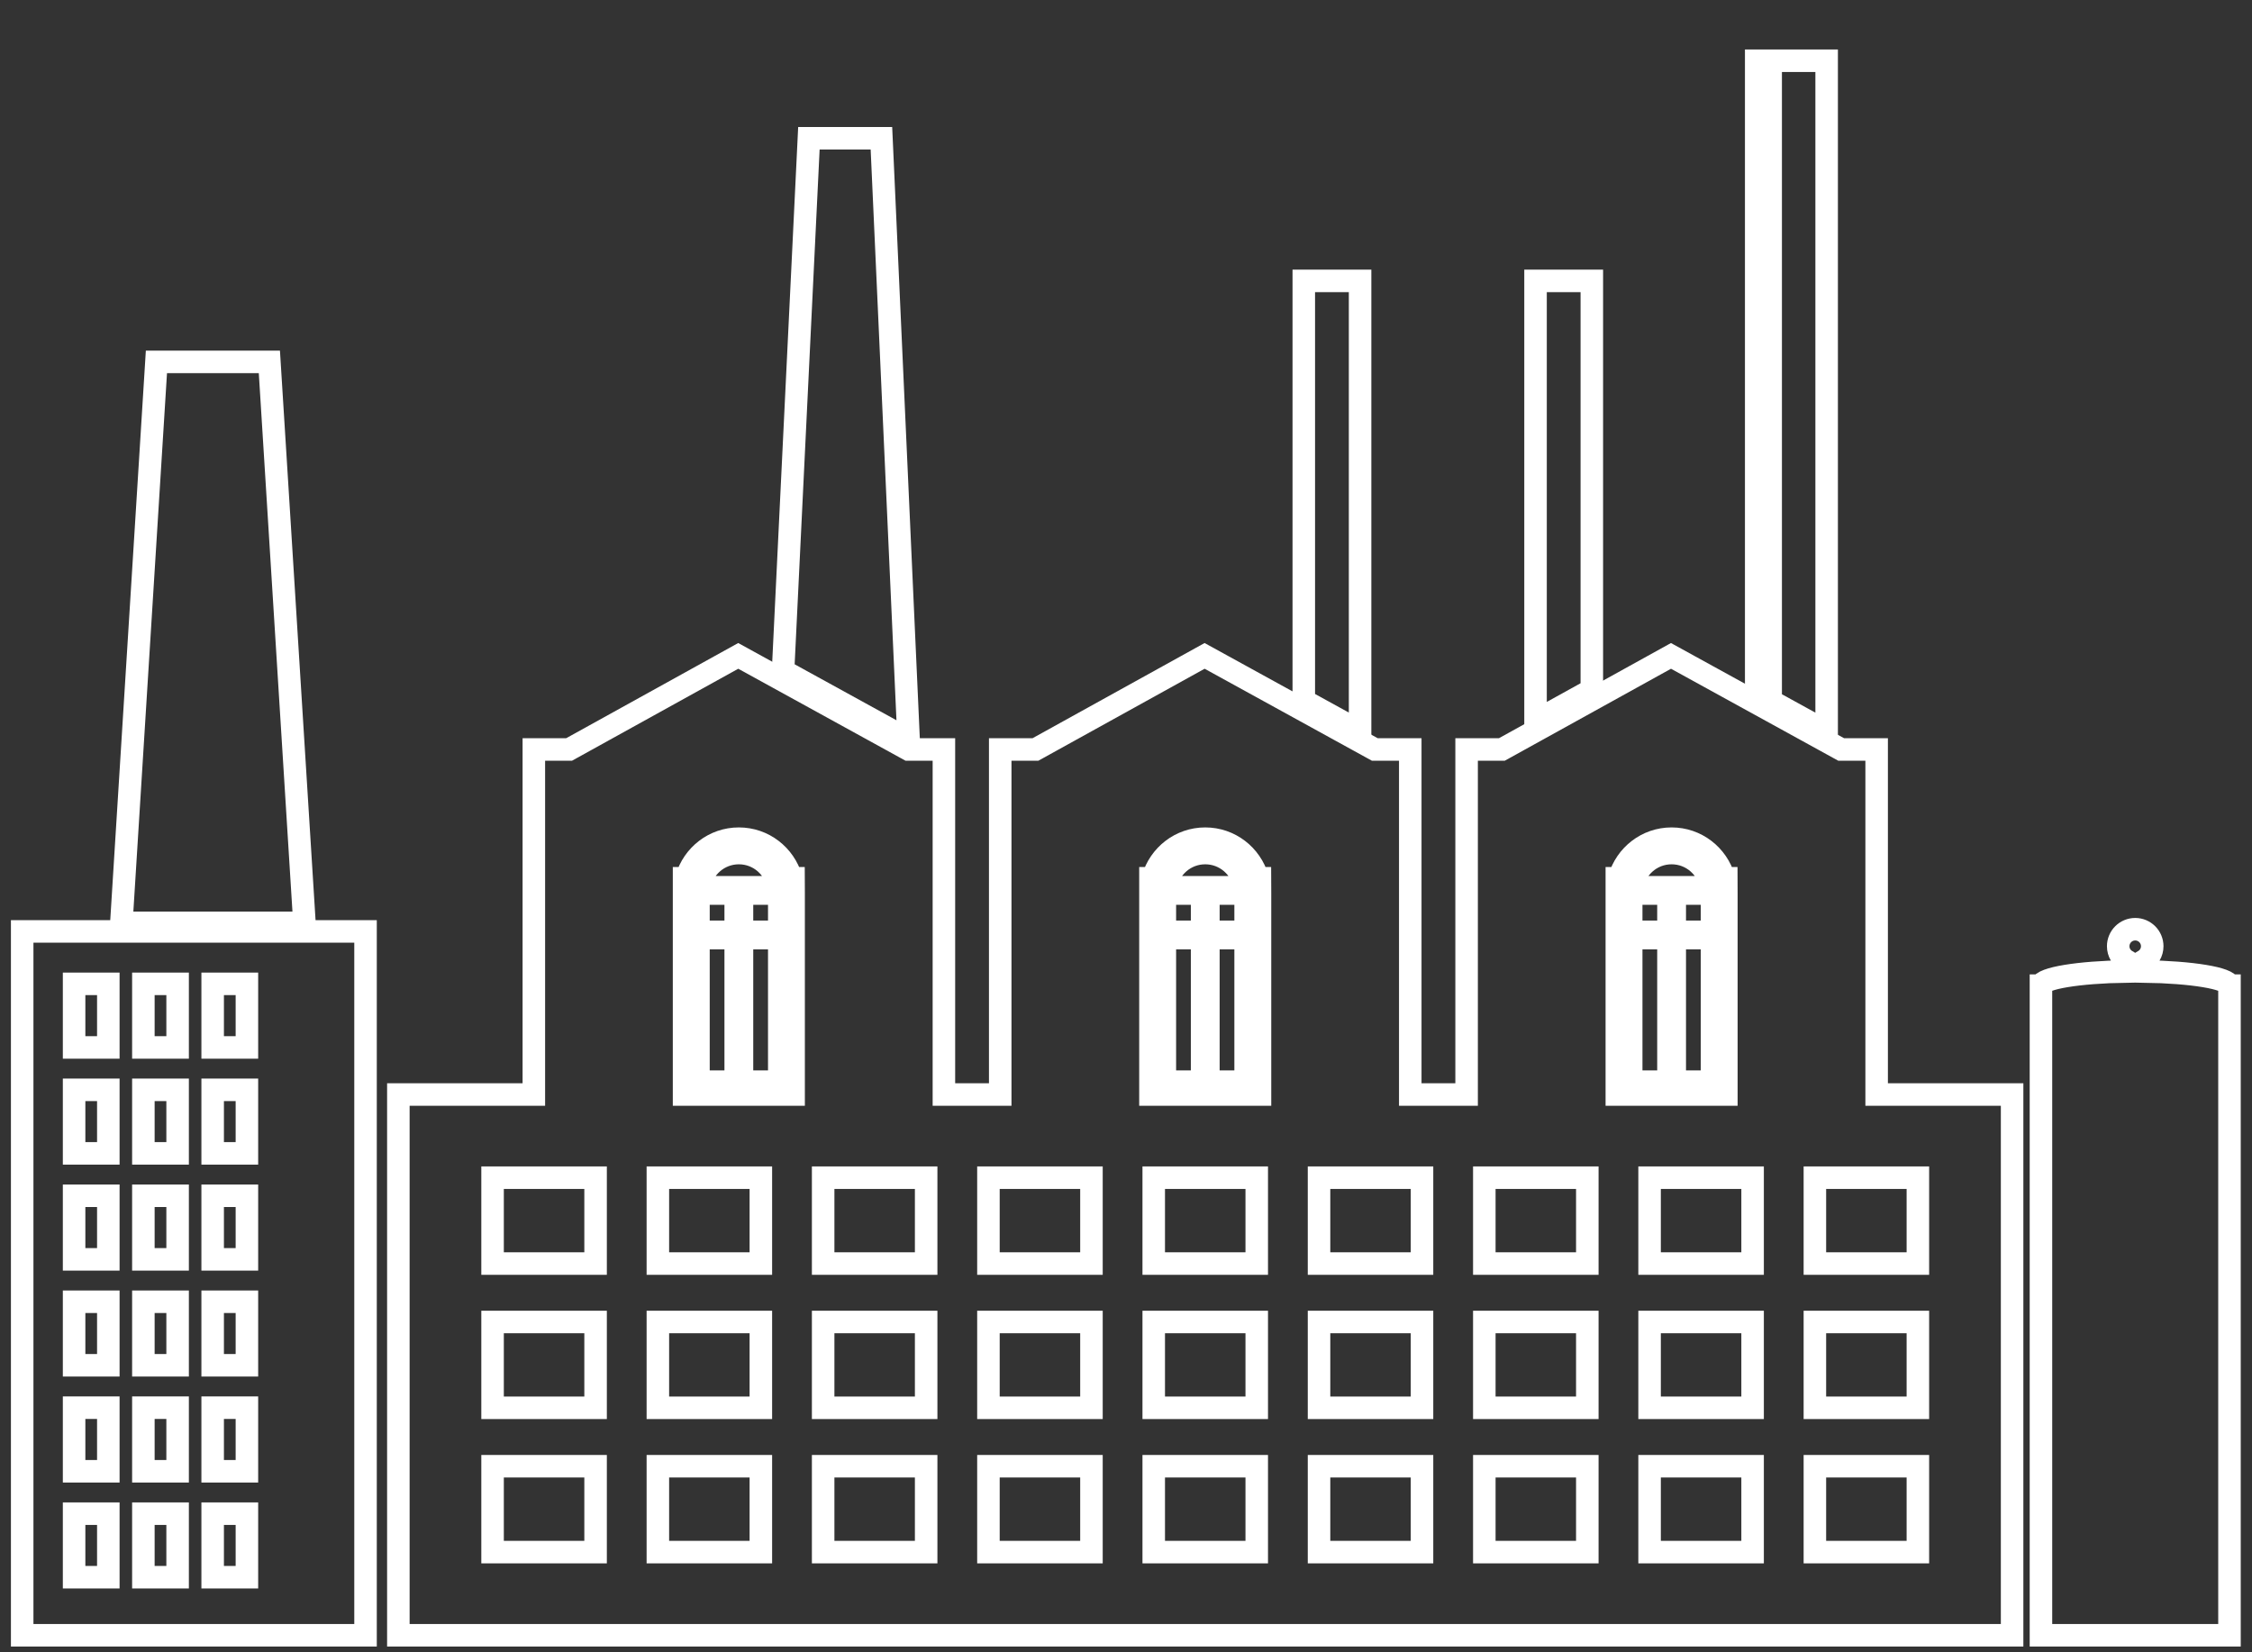 <?xml version="1.0" encoding="utf-8"?>
<!-- Generator: Adobe Illustrator 16.0.0, SVG Export Plug-In . SVG Version: 6.00 Build 0)  -->
<!DOCTYPE svg PUBLIC "-//W3C//DTD SVG 1.1//EN" "http://www.w3.org/Graphics/SVG/1.1/DTD/svg11.dtd">
<svg version="1.1" id="Layer_1" xmlns:x="http://ns.adobe.com/Extensibility/1.0/" xmlns:i="http://ns.adobe.com/AdobeIllustrator/10.0/" xmlns:graph="http://ns.adobe.com/Graphs/1.0/"
	 xmlns="http://www.w3.org/2000/svg" xmlns:xlink="http://www.w3.org/1999/xlink" x="0px" y="0px" width="200px" height="146.75px"
	 viewBox="0 0 200 146.75" enable-background="new 0 0 200 146.75" xml:space="preserve">
<rect x="0" y="0" width="200" height="146.75" fill="#333333" stroke="none"/>
<g>
	<path fill="none" stroke="#FFFFFF" stroke-width="2" stroke-miterlimit="10" d="M197.995,87.537
		c-0.054-0.66-3.369-1.199-7.589-1.258v-0.953c0.438-0.264,0.733-0.737,0.733-1.287c0-0.834-0.676-1.512-1.511-1.512
		c-0.834,0-1.511,0.678-1.511,1.512c0,0.55,0.295,1.023,0.732,1.287v0.953c-4.223,0.059-7.534,0.598-7.589,1.258h-0.003v57.698H198
		V87.537H197.995z"/>
	<polygon fill="none" stroke="#FFFFFF" stroke-width="2" stroke-miterlimit="10" points="23.923,32.142 13.892,32.142 
		10.778,81.961 27.037,81.961 	"/>
	<polygon fill="none" stroke="#FFFFFF" stroke-width="2" stroke-miterlimit="10" points="78.279,12.278 71.838,12.278 
		69.544,59.574 80.694,65.703 	"/>
	<rect x="62.03" y="79.359" fill="none" stroke="#FFFFFF" stroke-width="2" stroke-miterlimit="10" width="3.308" height="3.398"/>
	<rect x="62.03" y="83.316" fill="none" stroke="#FFFFFF" stroke-width="2" stroke-miterlimit="10" width="3.308" height="12.751"/>
	<path fill="none" stroke="#FFFFFF" stroke-width="2" stroke-miterlimit="10" d="M65.618,75.762c-1.793,0-3.261,1.322-3.525,3.041
		h7.051C68.878,77.084,67.411,75.762,65.618,75.762z"/>
	<rect x="65.896" y="79.359" fill="none" stroke="#FFFFFF" stroke-width="2" stroke-miterlimit="10" width="3.311" height="3.398"/>
	
		<rect x="65.896" y="83.316" fill="none" stroke="#FFFFFF" stroke-width="2" stroke-miterlimit="10" width="3.311" height="12.751"/>
	<polygon fill="none" stroke="#FFFFFF" stroke-width="2" stroke-miterlimit="10" points="120.789,24.949 115.79,24.949 
		115.79,62.227 120.789,64.975 	"/>
	<rect x="103.45" y="79.359" fill="none" stroke="#FFFFFF" stroke-width="2" stroke-miterlimit="10" width="3.309" height="3.398"/>
	
		<rect x="103.45" y="83.316" fill="none" stroke="#FFFFFF" stroke-width="2" stroke-miterlimit="10" width="3.309" height="12.751"/>
	<path fill="none" stroke="#FFFFFF" stroke-width="2" stroke-miterlimit="10" d="M107.037,75.762c-1.794,0-3.259,1.322-3.526,3.041
		h7.053C110.298,77.084,108.83,75.762,107.037,75.762z"/>
	
		<rect x="107.316" y="79.359" fill="none" stroke="#FFFFFF" stroke-width="2" stroke-miterlimit="10" width="3.308" height="3.398"/>
	
		<rect x="107.316" y="83.316" fill="none" stroke="#FFFFFF" stroke-width="2" stroke-miterlimit="10" width="3.308" height="12.751"/>
	<path fill="none" stroke="#FFFFFF" stroke-width="2" stroke-miterlimit="10" d="M156.333,59.568h0.92v2.682l4.971,2.733V5.396
		h-4.971v0.864h-0.92V5.396h-0.364v56.146l0.364,0.201V59.568z M156.333,6.601h0.92v7.226h-0.92V6.601z M156.333,14.167h0.92v7.226
		h-0.92V14.167z M156.333,21.735h0.92v7.224h-0.92V21.735z M156.333,29.302h0.92v7.224h-0.92V29.302z M156.333,36.868h0.92v7.225
		h-0.92V36.868z M156.333,44.433h0.92v7.225h-0.92V44.433z M156.333,52h0.92v7.225h-0.92V52z"/>
	<polygon fill="none" stroke="#FFFFFF" stroke-width="2" stroke-miterlimit="10" points="141.37,24.949 136.371,24.949 
		136.371,64.037 141.37,61.271 	"/>
	<path fill="none" stroke="#FFFFFF" stroke-width="2" stroke-miterlimit="10" d="M166.665,66.564h-3.148L148.4,58.252l-15.025,8.313
		h-3.126v1.73h-0.001h0.001v28.913h-5.003V66.564h-3.147l-15.118-8.313l-15.025,8.313h-3.126v1.73l0,0v28.913h-5.002V66.564h-3.148
		l-15.117-8.313l-15.024,8.313h-3.128v1.73h-0.001h0.001v28.913H35.378v48.027h143.317V97.208h-12.03V66.564z M143.592,78.001h0.211
		c0.6-2.046,2.453-3.515,4.652-3.515c2.203,0,4.055,1.469,4.657,3.515h0.201l0.005,1.296v17.911h-9.727V78.001z M102.173,78.001
		h0.209c0.604-2.046,2.455-3.515,4.655-3.515s4.055,1.469,4.655,3.515h0.202l0.006,1.296v17.911h-9.728V78.001z M60.753,78.001h0.21
		c0.6-2.046,2.454-3.515,4.654-3.515c2.201,0,4.053,1.469,4.655,3.515h0.202l0.006,1.296v17.911h-9.728V78.001z M52.894,137.847
		h-9.149v-7.623h9.149V137.847z M52.894,125.034h-9.149v-7.625h9.149V125.034z M52.894,112.22h-9.149v-7.623h9.149V112.22z
		 M67.572,137.847h-9.147v-7.623h9.147V137.847z M67.572,125.034h-9.147v-7.625h9.147V125.034z M67.572,112.22h-9.147v-7.623h9.147
		V112.22z M82.252,137.847h-9.148v-7.623h9.148V137.847z M82.252,125.034h-9.148v-7.625h9.148V125.034z M82.252,112.22h-9.148
		v-7.623h9.148V112.22z M96.932,137.847h-9.149v-7.623h9.149V137.847z M96.932,125.034h-9.149v-7.625h9.149V125.034z M96.932,112.22
		h-9.149v-7.623h9.149V112.22z M111.611,137.847h-9.148v-7.623h9.148V137.847z M111.611,125.034h-9.148v-7.625h9.148V125.034z
		 M111.611,112.22h-9.148v-7.623h9.148V112.22z M126.289,137.847h-9.146v-7.623h9.146V137.847z M126.289,125.034h-9.146v-7.625
		h9.146V125.034z M126.289,112.22h-9.146v-7.623h9.146V112.22z M140.969,137.847h-9.147v-7.623h9.147V137.847z M140.969,125.034
		h-9.147v-7.625h9.147V125.034z M140.969,112.22h-9.147v-7.623h9.147V112.22z M155.648,137.847H146.5v-7.623h9.148V137.847z
		 M155.648,125.034H146.5v-7.625h9.148V125.034z M155.648,112.22H146.5v-7.623h9.148V112.22z M170.327,137.847h-9.147v-7.623h9.147
		V137.847z M170.327,125.034h-9.147v-7.625h9.147V125.034z M170.327,112.22h-9.147v-7.623h9.147V112.22z"/>
	
		<rect x="144.867" y="79.359" fill="none" stroke="#FFFFFF" stroke-width="2" stroke-miterlimit="10" width="3.309" height="3.398"/>
	
		<rect x="144.867" y="83.316" fill="none" stroke="#FFFFFF" stroke-width="2" stroke-miterlimit="10" width="3.309" height="12.751"/>
	<path fill="none" stroke="#FFFFFF" stroke-width="2" stroke-miterlimit="10" d="M148.455,75.762c-1.793,0-3.26,1.322-3.524,3.041
		h7.05C151.717,77.084,150.249,75.762,148.455,75.762z"/>
	
		<rect x="148.734" y="79.359" fill="none" stroke="#FFFFFF" stroke-width="2" stroke-miterlimit="10" width="3.311" height="3.398"/>
	
		<rect x="148.734" y="83.316" fill="none" stroke="#FFFFFF" stroke-width="2" stroke-miterlimit="10" width="3.311" height="12.751"/>
	<path fill="none" stroke="#FFFFFF" stroke-width="2" stroke-miterlimit="10" d="M1.97,145.235h30.493V82.725H1.97V145.235z
		 M18.887,87.377h3.041v5.649h-3.041V87.377z M18.887,96.79h3.041v5.646h-3.041V96.79z M18.887,106.199h3.041v5.648h-3.041V106.199z
		 M18.887,115.611h3.041v5.646h-3.041V115.611z M18.887,125.021h3.041v5.648h-3.041V125.021z M18.887,134.433h3.041v5.646h-3.041
		V134.433z M12.733,87.377h3.041v5.649h-3.041V87.377z M12.733,96.79h3.041v5.646h-3.041V96.79z M12.733,106.199h3.041v5.648h-3.041
		V106.199z M12.733,115.611h3.041v5.646h-3.041V115.611z M12.733,125.021h3.041v5.648h-3.041V125.021z M12.733,134.433h3.041v5.646
		h-3.041V134.433z M6.581,87.377H9.62v5.649H6.581V87.377z M6.581,96.79H9.62v5.646H6.581V96.79z M6.581,106.199H9.62v5.648H6.581
		V106.199z M6.581,115.611H9.62v5.646H6.581V115.611z M6.581,125.021H9.62v5.648H6.581V125.021z M6.581,134.433H9.62v5.646H6.581
		V134.433z"/>
</g>
</svg>
